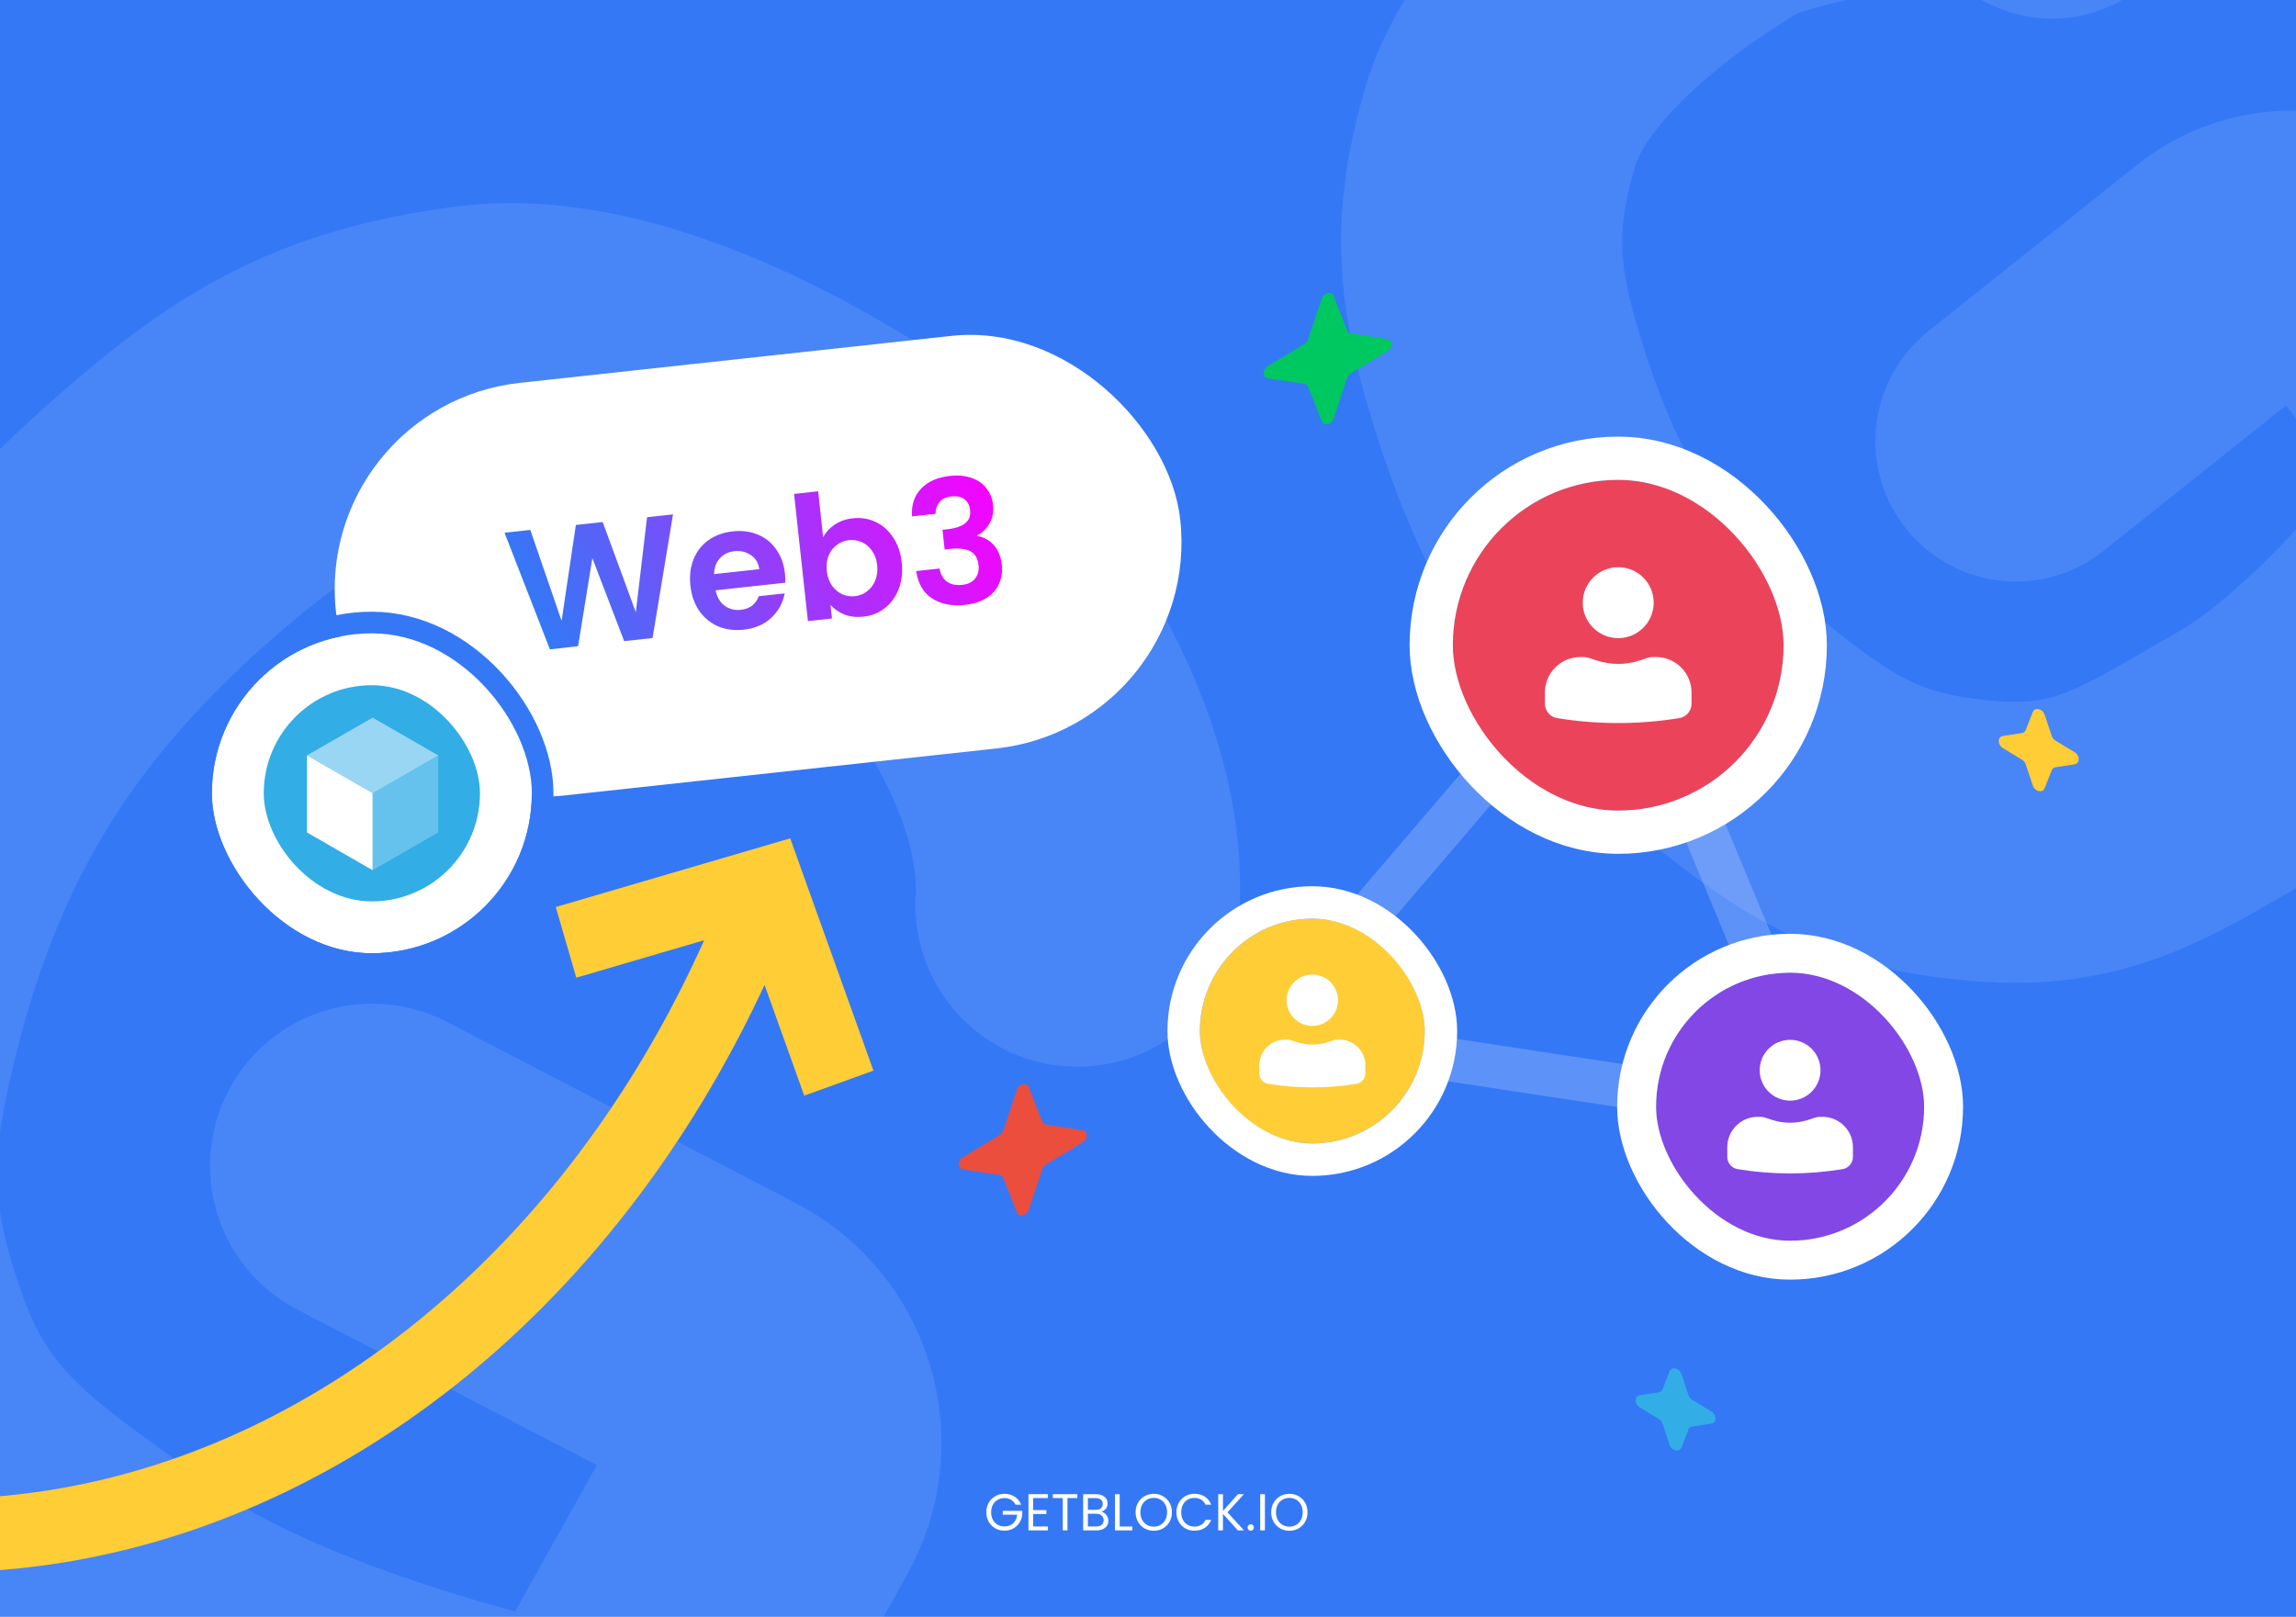 <svg width="1062" height="748" viewBox="0 0 1062 748" fill="none" xmlns="http://www.w3.org/2000/svg">
<g clip-path="url(#clip0_184_113)">
<rect width="1062" height="748" fill="#3478F6"/>
<path d="M498.381 418.523C503.074 338.215 431.244 259.672 417.846 245.759C416.435 244.295 414.956 243.002 413.318 241.796C396.769 229.607 297.724 159.588 219.781 170.009C154.16 178.783 120.588 199.75 71.219 243.863C1.214 306.413 -40.032 372.371 -63.717 463.213C-80.42 527.277 -82.057 564.735 -59.279 626.897C-37.006 687.678 1.332 709.585 53.465 747.957C105.389 786.176 192.36 811.66 240.77 823.686C261.721 828.891 283.123 818.95 293.654 800.106L354.121 691.911C367.885 667.283 358.56 636.151 333.523 623.147L172.15 539.325" stroke="white" stroke-opacity="0.1" stroke-width="150" stroke-linecap="round"/>
<path d="M949.189 -56.369C896.411 -83.661 822.171 -59.589 806.9 -54.13C804.985 -53.446 803.23 -52.626 801.466 -51.615C786.332 -42.936 710.274 3.011 693.893 58.729C679.885 106.374 684.011 135.776 699.178 183.066C720.685 250.122 753.299 298.509 808.325 342.454C847.131 373.446 872.3 385.995 921.847 389.351C970.293 392.631 997.002 373.043 1039.2 349.025C1078.04 326.92 1118.56 280.989 1142.65 250.86C1156.13 233.998 1155.73 210.387 1142.8 193.102L1100.24 136.209C1083.34 113.619 1051.1 109.477 1029.04 127.06L932.443 204.042" stroke="white" stroke-opacity="0.1" stroke-width="130" stroke-linecap="round"/>
<path d="M469.704 696.12C469.24 695.144 468.568 694.392 467.688 693.864C466.808 693.32 465.784 693.048 464.616 693.048C463.448 693.048 462.392 693.32 461.448 693.864C460.52 694.392 459.784 695.16 459.24 696.168C458.712 697.16 458.448 698.312 458.448 699.624C458.448 700.936 458.712 702.088 459.24 703.08C459.784 704.072 460.52 704.84 461.448 705.384C462.392 705.912 463.448 706.176 464.616 706.176C466.248 706.176 467.592 705.688 468.648 704.712C469.704 703.736 470.32 702.416 470.496 700.752H463.824V698.976H472.824V700.656C472.696 702.032 472.264 703.296 471.528 704.448C470.792 705.584 469.824 706.488 468.624 707.16C467.424 707.816 466.088 708.144 464.616 708.144C463.064 708.144 461.648 707.784 460.368 707.064C459.088 706.328 458.072 705.312 457.32 704.016C456.584 702.72 456.216 701.256 456.216 699.624C456.216 697.992 456.584 696.528 457.32 695.232C458.072 693.92 459.088 692.904 460.368 692.184C461.648 691.448 463.064 691.08 464.616 691.08C466.392 691.08 467.96 691.52 469.32 692.4C470.696 693.28 471.696 694.52 472.32 696.12H469.704ZM477.895 693.048V698.64H483.991V700.44H477.895V706.2H484.711V708H475.711V691.248H484.711V693.048H477.895ZM498.312 691.272V693.048H493.752V708H491.568V693.048H486.984V691.272H498.312ZM509.376 699.384C509.984 699.48 510.536 699.728 511.032 700.128C511.544 700.528 511.944 701.024 512.232 701.616C512.536 702.208 512.688 702.84 512.688 703.512C512.688 704.36 512.472 705.128 512.04 705.816C511.608 706.488 510.976 707.024 510.144 707.424C509.328 707.808 508.36 708 507.24 708H501V691.272H507C508.136 691.272 509.104 691.464 509.904 691.848C510.704 692.216 511.304 692.72 511.704 693.36C512.104 694 512.304 694.72 512.304 695.52C512.304 696.512 512.032 697.336 511.488 697.992C510.96 698.632 510.256 699.096 509.376 699.384ZM503.184 698.496H506.856C507.88 698.496 508.672 698.256 509.232 697.776C509.792 697.296 510.072 696.632 510.072 695.784C510.072 694.936 509.792 694.272 509.232 693.792C508.672 693.312 507.864 693.072 506.808 693.072H503.184V698.496ZM507.048 706.2C508.136 706.2 508.984 705.944 509.592 705.432C510.2 704.92 510.504 704.208 510.504 703.296C510.504 702.368 510.184 701.64 509.544 701.112C508.904 700.568 508.048 700.296 506.976 700.296H503.184V706.2H507.048ZM517.903 706.224H523.759V708H515.719V691.272H517.903V706.224ZM533.662 708.168C532.11 708.168 530.694 707.808 529.414 707.088C528.134 706.352 527.118 705.336 526.366 704.04C525.63 702.728 525.262 701.256 525.262 699.624C525.262 697.992 525.63 696.528 526.366 695.232C527.118 693.92 528.134 692.904 529.414 692.184C530.694 691.448 532.11 691.08 533.662 691.08C535.23 691.08 536.654 691.448 537.934 692.184C539.214 692.904 540.222 693.912 540.958 695.208C541.694 696.504 542.062 697.976 542.062 699.624C542.062 701.272 541.694 702.744 540.958 704.04C540.222 705.336 539.214 706.352 537.934 707.088C536.654 707.808 535.23 708.168 533.662 708.168ZM533.662 706.272C534.83 706.272 535.878 706 536.806 705.456C537.75 704.912 538.486 704.136 539.014 703.128C539.558 702.12 539.83 700.952 539.83 699.624C539.83 698.28 539.558 697.112 539.014 696.12C538.486 695.112 537.758 694.336 536.83 693.792C535.902 693.248 534.846 692.976 533.662 692.976C532.478 692.976 531.422 693.248 530.494 693.792C529.566 694.336 528.83 695.112 528.286 696.12C527.758 697.112 527.494 698.28 527.494 699.624C527.494 700.952 527.758 702.12 528.286 703.128C528.83 704.136 529.566 704.912 530.494 705.456C531.438 706 532.494 706.272 533.662 706.272ZM544.13 699.624C544.13 697.992 544.498 696.528 545.234 695.232C545.97 693.92 546.97 692.896 548.234 692.16C549.514 691.424 550.93 691.056 552.482 691.056C554.306 691.056 555.898 691.496 557.258 692.376C558.618 693.256 559.61 694.504 560.234 696.12H557.618C557.154 695.112 556.482 694.336 555.602 693.792C554.738 693.248 553.698 692.976 552.482 692.976C551.314 692.976 550.266 693.248 549.338 693.792C548.41 694.336 547.682 695.112 547.154 696.12C546.626 697.112 546.362 698.28 546.362 699.624C546.362 700.952 546.626 702.12 547.154 703.128C547.682 704.12 548.41 704.888 549.338 705.432C550.266 705.976 551.314 706.248 552.482 706.248C553.698 706.248 554.738 705.984 555.602 705.456C556.482 704.912 557.154 704.136 557.618 703.128H560.234C559.61 704.728 558.618 705.968 557.258 706.848C555.898 707.712 554.306 708.144 552.482 708.144C550.93 708.144 549.514 707.784 548.234 707.064C546.97 706.328 545.97 705.312 545.234 704.016C544.498 702.72 544.13 701.256 544.13 699.624ZM572.557 708L565.669 700.368V708H563.485V691.272H565.669V699.024L572.581 691.272H575.341L567.757 699.648L575.413 708H572.557ZM578.548 708.144C578.132 708.144 577.78 708 577.492 707.712C577.204 707.424 577.06 707.072 577.06 706.656C577.06 706.24 577.204 705.888 577.492 705.6C577.78 705.312 578.132 705.168 578.548 705.168C578.948 705.168 579.284 705.312 579.556 705.6C579.844 705.888 579.988 706.24 579.988 706.656C579.988 707.072 579.844 707.424 579.556 707.712C579.284 708 578.948 708.144 578.548 708.144ZM585.075 691.272V708H582.891V691.272H585.075ZM596.381 708.168C594.829 708.168 593.413 707.808 592.133 707.088C590.853 706.352 589.837 705.336 589.085 704.04C588.349 702.728 587.981 701.256 587.981 699.624C587.981 697.992 588.349 696.528 589.085 695.232C589.837 693.92 590.853 692.904 592.133 692.184C593.413 691.448 594.829 691.08 596.381 691.08C597.949 691.08 599.373 691.448 600.653 692.184C601.933 692.904 602.941 693.912 603.677 695.208C604.413 696.504 604.781 697.976 604.781 699.624C604.781 701.272 604.413 702.744 603.677 704.04C602.941 705.336 601.933 706.352 600.653 707.088C599.373 707.808 597.949 708.168 596.381 708.168ZM596.381 706.272C597.549 706.272 598.597 706 599.525 705.456C600.469 704.912 601.205 704.136 601.733 703.128C602.277 702.12 602.549 700.952 602.549 699.624C602.549 698.28 602.277 697.112 601.733 696.12C601.205 695.112 600.477 694.336 599.549 693.792C598.621 693.248 597.565 692.976 596.381 692.976C595.197 692.976 594.141 693.248 593.213 693.792C592.285 694.336 591.549 695.112 591.005 696.12C590.477 697.112 590.213 698.28 590.213 699.624C590.213 700.952 590.477 702.12 591.005 703.128C591.549 704.136 592.285 704.912 593.213 705.456C594.157 706 595.213 706.272 596.381 706.272Z" fill="white"/>
<path fill-rule="evenodd" clip-rule="evenodd" d="M404.005 495.307L365.504 387.843L257.075 419.613L266.547 452.307L325.716 434.971C271.485 555.865 181.297 639.362 81.252 674.553C-27.017 712.637 -148.323 694.767 -251.73 604.026L-274.173 629.675C-161.619 728.443 -27.477 748.875 92.448 706.692C200.459 668.699 295.708 580.425 353.636 455.641L371.995 506.885L404.005 495.307Z" fill="#FFCD35"/>
<path d="M843.5 516.5L748.5 288L586.5 477.5L843.5 516.5Z" stroke="white" stroke-opacity="0.2" stroke-width="20"/>
<g filter="url(#filter0_d_184_113)">
<rect x="672" y="210" width="153" height="153" rx="76.5" fill="#EB445A"/>
<path d="M748.5 250.406C739.439 250.406 732.094 257.752 732.094 266.812C732.094 275.873 739.439 283.219 748.5 283.219C757.561 283.219 764.906 275.873 764.906 266.812C764.906 257.752 757.561 250.406 748.5 250.406Z" fill="white"/>
<path d="M731 291.969C721.939 291.969 714.594 299.314 714.594 308.375V313.574C714.594 316.869 716.982 319.679 720.234 320.21C738.954 323.266 758.046 323.266 776.766 320.21C780.018 319.679 782.406 316.869 782.406 313.574V308.375C782.406 299.314 775.061 291.969 766 291.969H764.509C763.702 291.969 762.899 292.096 762.132 292.347L758.346 293.583C751.948 295.672 745.052 295.672 738.654 293.583L734.868 292.347C734.101 292.096 733.298 291.969 732.491 291.969H731Z" fill="white"/>
<rect x="662" y="200" width="173" height="173" rx="86.5" stroke="white" stroke-width="20"/>
</g>
<g filter="url(#filter1_d_184_113)">
<rect x="555" y="413" width="104" height="104" rx="52" fill="#FFCD35"/>
<path d="M607 438.875C600.441 438.875 595.125 444.192 595.125 450.75C595.125 457.308 600.441 462.625 607 462.625C613.558 462.625 618.875 457.308 618.875 450.75C618.875 444.192 613.558 438.875 607 438.875Z" fill="white"/>
<path d="M594.333 468.958C587.775 468.958 582.458 474.275 582.458 480.833V484.596C582.458 486.981 584.187 489.015 586.541 489.4C600.09 491.612 613.909 491.612 627.459 489.4C629.813 489.015 631.541 486.981 631.541 484.596V480.833C631.541 474.275 626.225 468.958 619.666 468.958H618.587C618.003 468.958 617.422 469.051 616.867 469.232L614.126 470.127C609.495 471.639 604.504 471.639 599.873 470.127L597.133 469.232C596.577 469.051 595.997 468.958 595.412 468.958H594.333Z" fill="white"/>
<rect x="547.5" y="405.5" width="119" height="119" rx="59.5" stroke="white" stroke-width="15"/>
</g>
<g filter="url(#filter2_d_184_113)">
<rect x="766" y="438" width="124" height="124" rx="62" fill="#8347E5"/>
<path d="M828 469.062C820.233 469.062 813.938 475.358 813.938 483.125C813.938 490.892 820.233 497.188 828 497.188C835.767 497.188 842.062 490.892 842.062 483.125C842.062 475.358 835.767 469.062 828 469.062Z" fill="white"/>
<path d="M813 504.688C805.233 504.688 798.938 510.984 798.938 518.75V523.206C798.938 526.031 800.985 528.439 803.772 528.894C819.818 531.514 836.182 531.514 852.228 528.894C855.015 528.439 857.062 526.031 857.062 523.206V518.75C857.062 510.984 850.767 504.688 843 504.688H841.722C841.03 504.688 840.342 504.797 839.685 505.012L836.439 506.071C830.955 507.862 825.045 507.862 819.561 506.071L816.315 505.012C815.658 504.797 814.97 504.688 814.278 504.688H813Z" fill="white"/>
<rect x="757" y="429" width="142" height="142" rx="71" stroke="white" stroke-width="18"/>
</g>
<path d="M470.352 504.166C471.294 501.341 474.897 500.525 475.84 502.924L482.108 518.873C482.404 519.627 483.036 520.132 483.837 520.254L500.776 522.848C503.323 523.238 503.323 526.932 500.776 528.475L483.837 538.734C483.036 539.219 482.404 540.01 482.108 540.898L475.84 559.683C474.897 562.508 471.294 563.324 470.352 560.925L464.084 544.976C463.787 544.222 463.156 543.718 462.355 543.595L445.416 541.001C442.869 540.611 442.869 536.917 445.416 535.374L462.355 525.115C463.156 524.63 463.787 523.84 464.084 522.951L470.352 504.166Z" fill="#EB4E3D"/>
<path d="M945.744 330.655C944.802 327.83 941.198 327.015 940.256 329.413L936.985 337.737C936.688 338.491 936.057 338.995 935.256 339.118L926.416 340.471C923.869 340.861 923.869 344.556 926.416 346.098L935.256 351.452C936.057 351.938 936.688 352.728 936.985 353.616L940.256 363.42C941.198 366.245 944.802 367.06 945.744 364.662L949.015 356.338C949.312 355.584 949.943 355.08 950.744 354.957L959.584 353.604C962.131 353.214 962.131 349.519 959.584 347.976L950.744 342.622C949.943 342.137 949.312 341.347 949.015 340.459L945.744 330.655Z" fill="#FFCD35"/>
<path d="M777.744 635.655C776.802 632.83 773.198 632.015 772.256 634.413L768.985 642.737C768.688 643.491 768.057 643.995 767.256 644.118L758.416 645.471C755.869 645.861 755.869 649.556 758.416 651.098L767.256 656.452C768.057 656.938 768.688 657.728 768.985 658.616L772.256 668.42C773.198 671.245 776.802 672.06 777.744 669.662L781.015 661.338C781.312 660.584 781.943 660.08 782.744 659.957L791.584 658.604C794.131 658.214 794.131 654.519 791.584 652.976L782.744 647.622C781.943 647.137 781.312 646.347 781.015 645.459L777.744 635.655Z" fill="#32ADE6"/>
<path d="M611.352 138.166C612.294 135.341 615.897 134.525 616.84 136.924L623.108 152.873C623.404 153.627 624.036 154.132 624.837 154.254L641.776 156.848C644.323 157.238 644.323 160.932 641.776 162.475L624.837 172.734C624.036 173.219 623.404 174.01 623.108 174.898L616.84 193.683C615.897 196.508 612.294 197.324 611.352 194.925L605.084 178.976C604.787 178.222 604.156 177.718 603.355 177.595L586.416 175.001C583.869 174.611 583.869 170.917 586.416 169.374L603.355 159.115C604.156 158.63 604.787 157.84 605.084 156.951L611.352 138.166Z" fill="#00C860"/>
<g filter="url(#filter3_d_184_113)">
<rect x="145" y="175.516" width="392.841" height="192" rx="96" transform="rotate(-6.213 145 175.516)" fill="white"/>
<path d="M311.299 225.974L301.834 283.175L288.711 284.603L273.99 246.211L267.397 286.924L254.363 288.423L233.36 234.459L245.289 233.161L259.764 275.201L266.365 230.866L278.771 229.516L294.095 271.222L299.29 227.282L311.299 225.974ZM363.068 253.252C363.242 254.843 363.291 256.286 363.218 257.581L331.008 261.088C331.619 264.24 333.004 266.611 335.162 268.2C337.32 269.789 339.831 270.428 342.694 270.116C346.829 269.666 349.579 267.569 350.942 263.826L362.951 262.519C362.14 266.899 360.082 270.664 356.777 273.814C353.466 276.91 349.186 278.744 343.937 279.316C339.695 279.777 335.777 279.265 332.181 277.779C328.633 276.234 325.717 273.842 323.433 270.603C321.203 267.359 319.842 263.484 319.351 258.977C318.855 254.417 319.347 250.313 320.827 246.665C322.308 243.016 324.617 240.083 327.755 237.863C330.894 235.644 334.637 234.298 338.984 233.824C343.173 233.368 347.009 233.863 350.492 235.308C354.029 236.747 356.88 239.038 359.047 242.182C361.26 245.267 362.601 248.957 363.068 253.252ZM351.19 251.326C350.825 248.469 349.543 246.302 347.344 244.824C345.139 243.294 342.578 242.687 339.662 243.005C336.905 243.305 334.664 244.407 332.94 246.312C331.264 248.157 330.375 250.588 330.274 253.603L351.19 251.326ZM380.736 236.522C381.937 234.245 383.711 232.308 386.059 230.711C388.46 229.109 391.277 228.131 394.511 227.779C398.276 227.37 401.77 227.928 404.994 229.455C408.271 230.976 410.972 233.364 413.097 236.62C415.269 239.817 416.601 243.669 417.091 248.175C417.582 252.682 417.116 256.783 415.695 260.479C414.32 264.116 412.199 267.056 409.332 269.299C406.517 271.537 403.228 272.861 399.464 273.271C396.176 273.628 393.218 273.307 390.587 272.306C388.004 271.246 385.857 269.763 384.148 267.856L384.832 274.139L373.697 275.351L367.291 216.499L378.425 215.287L380.736 236.522ZM405.718 249.414C405.43 246.763 404.625 244.543 403.304 242.756C402.03 240.909 400.437 239.581 398.524 238.77C396.665 237.953 394.701 237.657 392.634 237.882C390.619 238.101 388.768 238.839 387.081 240.096C385.441 241.294 384.171 242.934 383.271 245.017C382.424 247.094 382.145 249.458 382.433 252.109C382.722 254.76 383.503 257.009 384.777 258.855C386.104 260.696 387.7 262.051 389.565 262.921C391.478 263.732 393.441 264.028 395.456 263.809C397.524 263.584 399.375 262.846 401.009 261.595C402.696 260.338 403.963 258.671 404.81 256.594C405.71 254.511 406.013 252.118 405.718 249.414ZM421.835 226.897C421.523 221.566 422.934 217.282 426.069 214.043C429.251 210.746 433.678 208.789 439.351 208.171C443.222 207.75 446.611 208.079 449.518 209.157C452.419 210.182 454.686 211.786 456.318 213.969C457.998 216.093 458.997 218.613 459.314 221.529C459.678 224.87 459.112 227.801 457.616 230.325C456.168 232.789 454.294 234.549 451.994 235.604L452.029 235.922C455.208 236.542 457.779 237.979 459.741 240.233C461.756 242.481 462.971 245.514 463.387 249.332C463.733 252.513 463.3 255.43 462.087 258.084C460.926 260.732 458.993 262.927 456.285 264.671C453.625 266.355 450.307 267.414 446.331 267.847C440.339 268.499 435.297 267.519 431.204 264.906C427.11 262.294 424.637 258.057 423.784 252.195L434.6 251.017C434.989 253.604 436.092 255.603 437.909 257.014C439.773 258.367 442.163 258.885 445.079 258.568C447.783 258.273 449.77 257.306 451.04 255.665C452.357 253.966 452.886 251.924 452.626 249.538C452.28 246.356 451.024 244.186 448.859 243.027C446.695 241.868 443.491 241.519 439.25 241.981L436.943 242.232L435.948 233.086L438.254 232.835C445.783 232.015 449.273 229.087 448.725 224.05C448.477 221.77 447.594 220.069 446.077 218.947C444.613 217.819 442.608 217.393 440.063 217.67C437.572 217.941 435.711 218.841 434.483 220.37C433.302 221.84 432.718 223.62 432.731 225.711L421.835 226.897Z" fill="url(#paint0_linear_184_113)"/>
</g>
<g filter="url(#filter4_d_184_113)">
<rect x="98" y="281" width="148" height="148" rx="74" fill="white"/>
<rect x="122" y="305" width="100" height="100" rx="50" fill="#32ADE6"/>
<path d="M172.345 354.93V390.588L142 373.123V337.465L172.345 354.93Z" fill="white"/>
<path opacity="0.25" d="M172.346 354.93L202.691 337.465V373.123L172.346 390.588V354.93Z" fill="white"/>
<path opacity="0.5" d="M172.345 320L202.69 337.465L172.345 354.93L142 337.465L172.345 320Z" fill="white"/>
<rect x="93" y="276" width="158" height="158" rx="79" stroke="#3478F6" stroke-width="10"/>
</g>
</g>
<defs>
<filter id="filter0_d_184_113" x="628" y="178" width="241" height="241" filterUnits="userSpaceOnUse" color-interpolation-filters="sRGB">
<feFlood flood-opacity="0" result="BackgroundImageFix"/>
<feColorMatrix in="SourceAlpha" type="matrix" values="0 0 0 0 0 0 0 0 0 0 0 0 0 0 0 0 0 0 127 0" result="hardAlpha"/>
<feOffset dy="12"/>
<feGaussianBlur stdDeviation="12"/>
<feComposite in2="hardAlpha" operator="out"/>
<feColorMatrix type="matrix" values="0 0 0 0 1 0 0 0 0 1 0 0 0 0 1 0 0 0 0.025 0"/>
<feBlend mode="normal" in2="BackgroundImageFix" result="effect1_dropShadow_184_113"/>
<feBlend mode="normal" in="SourceGraphic" in2="effect1_dropShadow_184_113" result="shape"/>
</filter>
<filter id="filter1_d_184_113" x="516" y="386" width="182" height="182" filterUnits="userSpaceOnUse" color-interpolation-filters="sRGB">
<feFlood flood-opacity="0" result="BackgroundImageFix"/>
<feColorMatrix in="SourceAlpha" type="matrix" values="0 0 0 0 0 0 0 0 0 0 0 0 0 0 0 0 0 0 127 0" result="hardAlpha"/>
<feOffset dy="12"/>
<feGaussianBlur stdDeviation="12"/>
<feComposite in2="hardAlpha" operator="out"/>
<feColorMatrix type="matrix" values="0 0 0 0 1 0 0 0 0 1 0 0 0 0 1 0 0 0 0.025 0"/>
<feBlend mode="normal" in2="BackgroundImageFix" result="effect1_dropShadow_184_113"/>
<feBlend mode="normal" in="SourceGraphic" in2="effect1_dropShadow_184_113" result="shape"/>
</filter>
<filter id="filter2_d_184_113" x="724" y="408" width="208" height="208" filterUnits="userSpaceOnUse" color-interpolation-filters="sRGB">
<feFlood flood-opacity="0" result="BackgroundImageFix"/>
<feColorMatrix in="SourceAlpha" type="matrix" values="0 0 0 0 0 0 0 0 0 0 0 0 0 0 0 0 0 0 127 0" result="hardAlpha"/>
<feOffset dy="12"/>
<feGaussianBlur stdDeviation="12"/>
<feComposite in2="hardAlpha" operator="out"/>
<feColorMatrix type="matrix" values="0 0 0 0 1 0 0 0 0 1 0 0 0 0 1 0 0 0 0.025 0"/>
<feBlend mode="normal" in2="BackgroundImageFix" result="effect1_dropShadow_184_113"/>
<feBlend mode="normal" in="SourceGraphic" in2="effect1_dropShadow_184_113" result="shape"/>
</filter>
<filter id="filter3_d_184_113" x="121" y="121" width="459.312" height="281.388" filterUnits="userSpaceOnUse" color-interpolation-filters="sRGB">
<feFlood flood-opacity="0" result="BackgroundImageFix"/>
<feColorMatrix in="SourceAlpha" type="matrix" values="0 0 0 0 0 0 0 0 0 0 0 0 0 0 0 0 0 0 127 0" result="hardAlpha"/>
<feOffset dy="12"/>
<feGaussianBlur stdDeviation="12"/>
<feComposite in2="hardAlpha" operator="out"/>
<feColorMatrix type="matrix" values="0 0 0 0 0 0 0 0 0 0 0 0 0 0 0 0 0 0 0.025 0"/>
<feBlend mode="normal" in2="BackgroundImageFix" result="effect1_dropShadow_184_113"/>
<feBlend mode="normal" in="SourceGraphic" in2="effect1_dropShadow_184_113" result="shape"/>
</filter>
<filter id="filter4_d_184_113" x="64" y="259" width="216" height="216" filterUnits="userSpaceOnUse" color-interpolation-filters="sRGB">
<feFlood flood-opacity="0" result="BackgroundImageFix"/>
<feColorMatrix in="SourceAlpha" type="matrix" values="0 0 0 0 0 0 0 0 0 0 0 0 0 0 0 0 0 0 127 0" result="hardAlpha"/>
<feOffset dy="12"/>
<feGaussianBlur stdDeviation="12"/>
<feComposite in2="hardAlpha" operator="out"/>
<feColorMatrix type="matrix" values="0 0 0 0 1 0 0 0 0 1 0 0 0 0 1 0 0 0 0.025 0"/>
<feBlend mode="normal" in2="BackgroundImageFix" result="effect1_dropShadow_184_113"/>
<feBlend mode="normal" in="SourceGraphic" in2="effect1_dropShadow_184_113" result="shape"/>
</filter>
<linearGradient id="paint0_linear_184_113" x1="460.5" y1="206.5" x2="261.492" y2="300.381" gradientUnits="userSpaceOnUse">
<stop stop-color="#FA00FF"/>
<stop offset="1" stop-color="#3478F6"/>
</linearGradient>
<clipPath id="clip0_184_113">
<rect width="1062" height="748" fill="white"/>
</clipPath>
</defs>
</svg>
